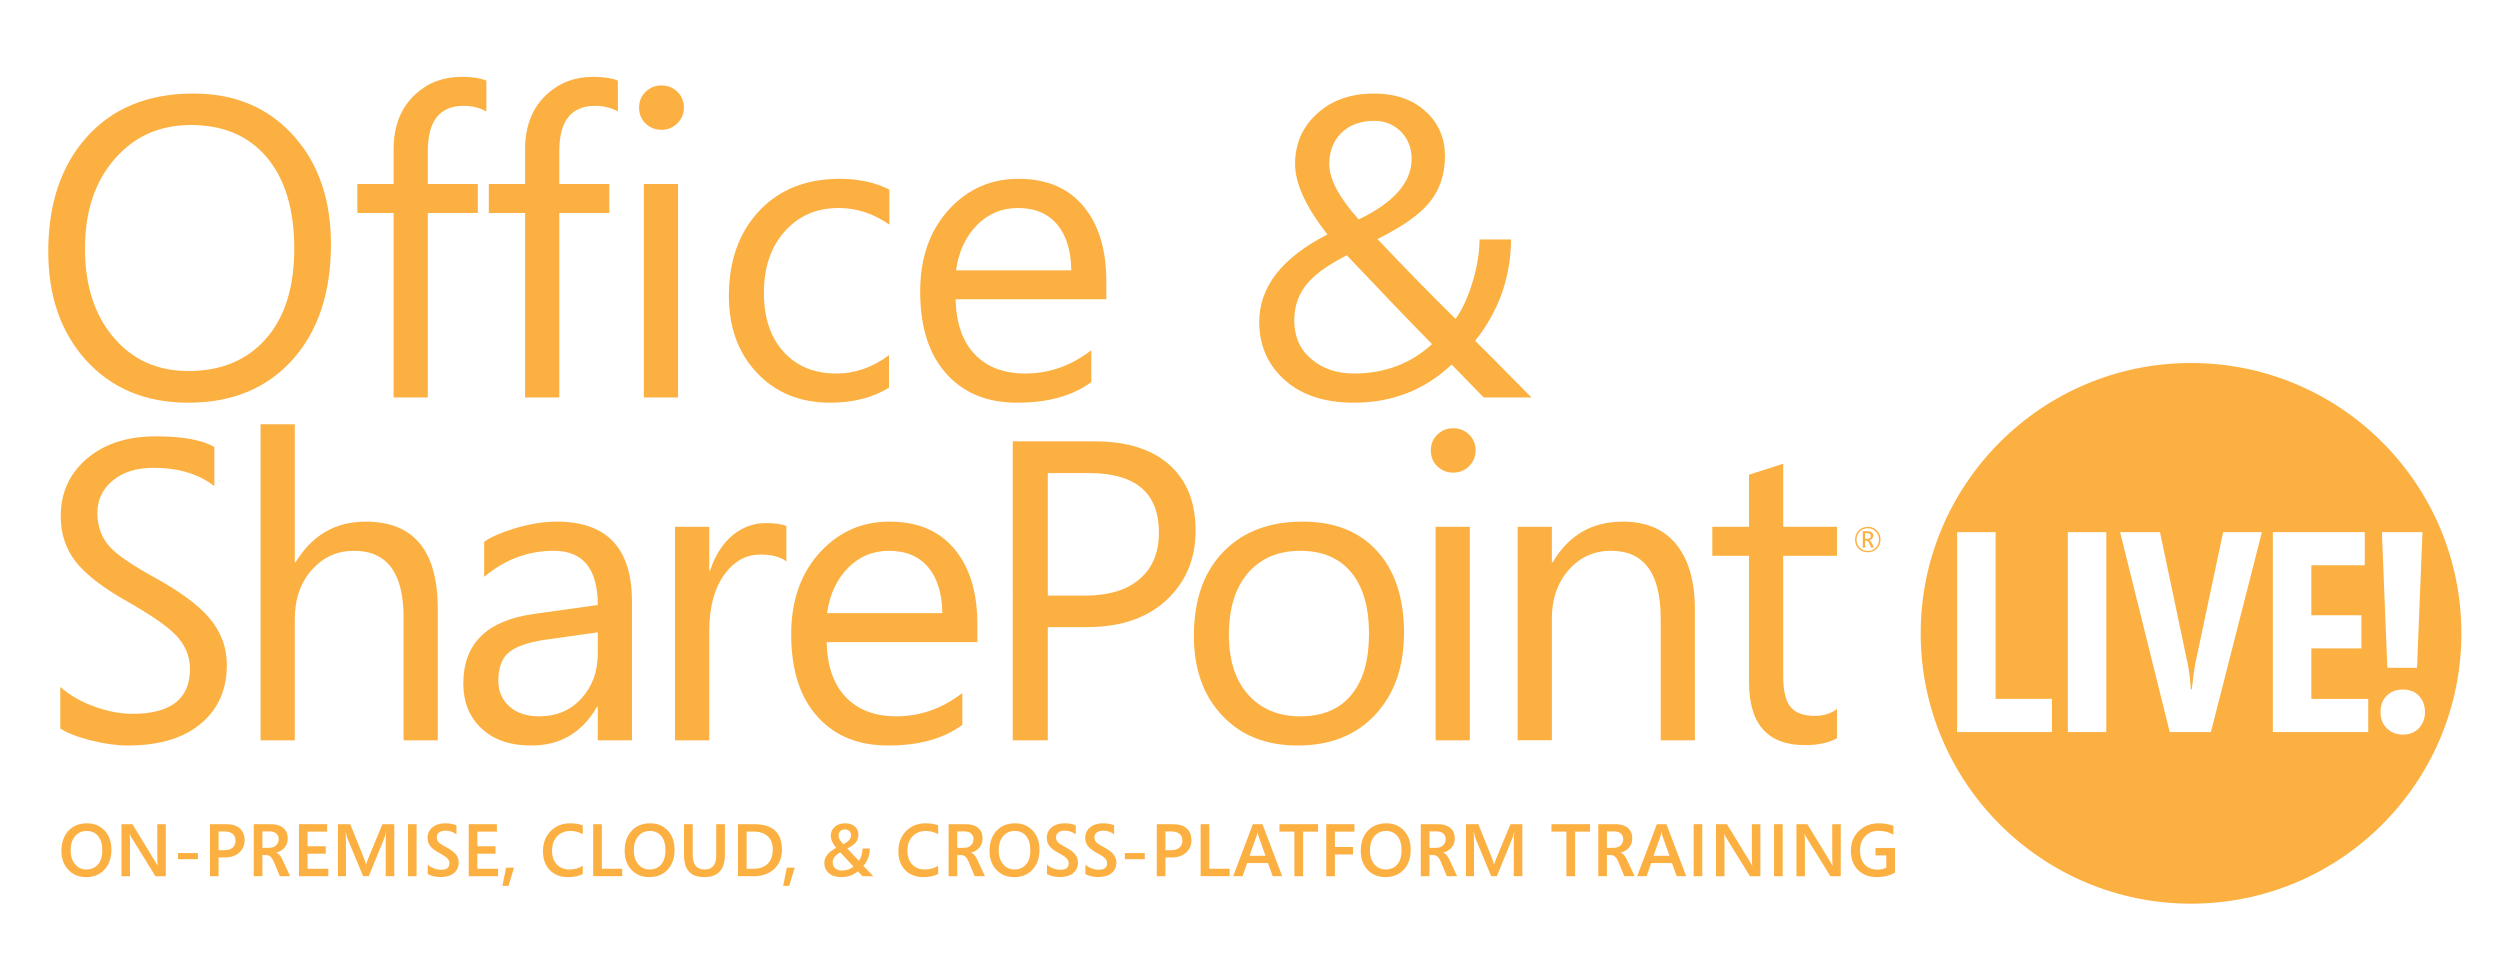 <?xml version="1.0" encoding="UTF-8"?> <!-- Generator: Adobe Illustrator 16.0.4, SVG Export Plug-In . SVG Version: 6.00 Build 0) --> <svg xmlns="http://www.w3.org/2000/svg" xmlns:xlink="http://www.w3.org/1999/xlink" id="Layer_1" x="0px" y="0px" width="259px" height="100px" viewBox="0 0 259 100" xml:space="preserve"> <g> <path fill="#FBB041" d="M226.991,37.607c-15.466,0-28.007,12.54-28.007,28.007s12.541,28.007,28.007,28.007 c15.47,0,28.009-12.539,28.009-28.007S242.461,37.607,226.991,37.607z M250.968,55.126l-0.564,14.057h-3.076l-0.564-14.057H250.968 z M212.583,75.844h-9.825V55.126h3.987v17.279h5.838V75.844z M218.212,75.844h-3.987V55.126h3.987V75.844z M229.047,75.844h-4.262 l-5.144-20.718h4.132l2.874,13.652c0.145,0.693,0.251,1.57,0.318,2.63h0.102l0.072-0.549c0.066-0.684,0.168-1.401,0.303-2.152 l2.875-13.581h4.018L229.047,75.844z M245.35,75.844h-9.882V55.126h9.521v3.437h-5.534v5.175h5.187v3.437h-5.187v5.231h5.895 V75.844z M248.931,76.103c-0.665,0-1.217-0.216-1.655-0.649c-0.438-0.433-0.656-0.993-0.656-1.675c0-0.714,0.213-1.282,0.643-1.707 c0.428-0.423,0.985-0.635,1.669-0.635c0.713,0,1.273,0.22,1.683,0.658c0.41,0.438,0.613,0.998,0.613,1.684 c0,0.653-0.206,1.205-0.62,1.653C250.193,75.88,249.635,76.103,248.931,76.103z"></path> <g> <path fill="#FBB041" d="M34.287,25.307c0,5.067-1.354,9.084-4.06,12.05c-2.665,2.909-6.235,4.363-10.713,4.363 c-4.436,0-7.983-1.482-10.647-4.449C6.289,34.391,5,30.655,5,26.062c0-4.867,1.289-8.776,3.866-11.727 c2.692-3.096,6.421-4.644,11.188-4.644c4.262,0,7.699,1.439,10.312,4.319C32.98,16.889,34.287,20.655,34.287,25.307z M30.485,25.781c0-4.132-0.979-7.329-2.937-9.589c-1.886-2.161-4.478-3.24-7.774-3.24c-3.24,0-5.878,1.181-7.917,3.542 c-2.037,2.361-3.055,5.442-3.055,9.244c0,3.858,1.007,6.954,3.023,9.287c1.958,2.275,4.521,3.412,7.688,3.412 c3.34,0,5.982-1.073,7.926-3.218C29.47,32.987,30.485,29.841,30.485,25.781z"></path> <path fill="#FBB041" d="M50.389,11.548c-0.692-0.389-1.477-0.583-2.355-0.583c-2.477,0-3.714,1.562-3.714,4.686v3.413h5.183v3.002 h-5.183V41.18h-3.542V22.066h-3.758v-3.002h3.758v-3.585c0-2.433,0.755-4.34,2.267-5.723c1.296-1.195,2.886-1.793,4.773-1.793 c1.095,0,1.951,0.13,2.571,0.389V11.548z"></path> <path fill="#FBB041" d="M64.011,11.548c-0.691-0.389-1.476-0.583-2.354-0.583c-2.477,0-3.715,1.562-3.715,4.686v3.413h5.184v3.002 h-5.184V41.18h-3.542V22.066h-3.757v-3.002h3.757v-3.585c0-2.433,0.757-4.34,2.269-5.723c1.295-1.195,2.887-1.793,4.773-1.793 c1.094,0,1.951,0.13,2.57,0.389V11.548z"></path> <path fill="#FBB041" d="M70.852,11.138c0,0.647-0.227,1.194-0.68,1.641c-0.454,0.447-1.004,0.67-1.652,0.67 c-0.634,0-1.178-0.216-1.631-0.648c-0.454-0.431-0.68-0.986-0.68-1.662c0-0.648,0.226-1.191,0.68-1.632 c0.453-0.438,0.997-0.658,1.631-0.658c0.647,0,1.198,0.22,1.652,0.658C70.625,9.947,70.852,10.49,70.852,11.138z M70.247,41.18 h-3.542V19.064h3.542V41.18z"></path> <path fill="#FBB041" d="M92.099,40.165c-1.699,1.036-3.722,1.555-6.069,1.555c-3.168,0-5.724-1.051-7.667-3.154 c-1.9-2.044-2.851-4.679-2.851-7.904c0-3.628,1.04-6.559,3.121-8.791c2.081-2.231,4.877-3.347,8.39-3.347 c1.93,0,3.637,0.375,5.119,1.123v3.629c-1.641-1.152-3.398-1.727-5.27-1.727c-2.246,0-4.082,0.784-5.507,2.353 c-1.483,1.613-2.225,3.758-2.225,6.437c0,2.577,0.68,4.614,2.041,6.112c1.361,1.498,3.186,2.246,5.475,2.246 c1.93,0,3.744-0.633,5.443-1.901V40.165z"></path> <path fill="#FBB041" d="M114.614,31.007H99c0.058,2.477,0.72,4.377,1.987,5.701c1.267,1.325,3.009,1.988,5.227,1.988 c2.491,0,4.773-0.806,6.847-2.419v3.305c-1.929,1.425-4.493,2.138-7.688,2.138c-3.024,0-5.421-0.95-7.192-2.851 c-1.901-2.016-2.851-4.903-2.851-8.661c0-3.556,1.029-6.428,3.087-8.617c1.93-2.044,4.292-3.067,7.085-3.067 c2.995,0,5.284,1.001,6.868,3.002c1.498,1.872,2.246,4.414,2.246,7.624V31.007z M110.986,28.006 c-0.029-2.017-0.504-3.586-1.425-4.709c-0.965-1.166-2.333-1.748-4.104-1.748c-1.67,0-3.088,0.593-4.255,1.781 c-1.166,1.188-1.887,2.747-2.16,4.676H110.986z"></path> <path fill="#FBB041" d="M158.663,41.18h-4.946l-3.325-3.413c-2.795,2.635-6.169,3.953-10.13,3.953 c-3.196,0-5.687-0.878-7.473-2.635c-1.555-1.54-2.332-3.449-2.332-5.723c0-3.643,2.354-6.667,7.062-9.072 c-2.232-2.851-3.349-5.284-3.349-7.299c0-2.102,0.764-3.844,2.289-5.227c1.526-1.382,3.478-2.073,5.854-2.073 c2.303,0,4.131,0.647,5.484,1.944c1.268,1.209,1.902,2.714,1.902,4.513c0,1.973-0.577,3.628-1.729,4.967 c-1.036,1.209-2.794,2.427-5.271,3.651c2.966,3.124,5.667,5.881,8.1,8.271c0.634-0.878,1.181-2.03,1.642-3.456 c0.547-1.656,0.827-3.246,0.842-4.773h3.263c-0.03,3.917-1.269,7.416-3.717,10.497C153.423,35.881,155.366,37.839,158.663,41.18z M148.362,35.65c-2.017-2.044-4.962-5.11-8.834-9.2c-1.844,0.936-3.175,1.872-3.996,2.807c-0.966,1.095-1.447,2.412-1.447,3.953 c0,1.656,0.586,2.985,1.761,3.985c1.174,1,2.645,1.501,4.416,1.501C143.444,38.696,146.144,37.681,148.362,35.65z M146.245,16.45 c0-1.137-0.382-2.087-1.146-2.851c-0.748-0.719-1.648-1.08-2.7-1.08c-1.482,0-2.648,0.439-3.498,1.317 c-0.792,0.821-1.188,1.872-1.188,3.154c0,1.569,1.016,3.484,3.046,5.744C144.416,20.979,146.245,18.884,146.245,16.45z"></path> <path fill="#FBB041" d="M23.503,68.878c0,2.404-0.799,4.348-2.396,5.83c-1.815,1.685-4.442,2.527-7.883,2.527 c-1.153,0-2.434-0.181-3.845-0.539c-1.412-0.36-2.456-0.77-3.132-1.231v-4.298c0.966,0.864,2.174,1.555,3.629,2.072 c1.353,0.477,2.635,0.714,3.844,0.714c3.974,0,5.961-1.548,5.961-4.645c0-1.337-0.505-2.526-1.513-3.562 c-0.893-0.906-2.556-2.053-4.988-3.435c-2.549-1.439-4.334-2.821-5.357-4.146c-1.022-1.323-1.533-2.886-1.533-4.687 c0-2.376,0.87-4.333,2.613-5.875c1.829-1.599,4.233-2.397,7.214-2.397c2.778,0,4.808,0.366,6.09,1.102v4.06 c-1.627-1.267-3.722-1.9-6.285-1.9c-1.813,0-3.253,0.461-4.319,1.382c-1.008,0.864-1.512,1.966-1.512,3.305 c0,1.44,0.46,2.642,1.382,3.606c0.778,0.807,2.324,1.85,4.644,3.132c2.534,1.396,4.362,2.742,5.486,4.039 C22.87,65.387,23.503,67.034,23.503,68.878z"></path> <path fill="#FBB041" d="M45.352,76.696h-3.542V63.952c0-4.592-1.713-6.889-5.139-6.889c-1.714,0-3.154,0.641-4.32,1.922 c-1.209,1.339-1.813,3.067-1.813,5.185v12.526h-3.543V43.954h3.543v14.298h0.085c1.713-2.808,4.132-4.212,7.257-4.212 c4.981,0,7.473,3.01,7.473,9.027V76.696z"></path> <path fill="#FBB041" d="M65.472,76.696H61.93v-3.457h-0.086c-1.541,2.665-3.809,3.996-6.803,3.996 c-2.246,0-3.995-0.618-5.249-1.857c-1.194-1.166-1.792-2.686-1.792-4.557c0-4.133,2.434-6.536,7.3-7.215l6.631-0.928 c0-3.743-1.519-5.615-4.557-5.615c-2.665,0-5.069,0.899-7.214,2.699v-3.628c0.676-0.489,1.721-0.949,3.131-1.382 c1.57-0.475,3.031-0.713,4.384-0.713c5.198,0,7.797,2.758,7.797,8.271V76.696z M61.93,65.509l-5.356,0.755 c-1.943,0.274-3.275,0.757-3.995,1.447c-0.634,0.605-0.95,1.549-0.95,2.829c0,1.066,0.378,1.944,1.133,2.636 c0.756,0.69,1.789,1.036,3.099,1.036c1.785,0,3.243-0.618,4.374-1.856c1.131-1.238,1.696-2.786,1.696-4.645V65.509z"></path> <path fill="#FBB041" d="M81.468,58.165c-0.62-0.475-1.52-0.712-2.701-0.712c-1.439,0-2.649,0.646-3.629,1.943 c-1.108,1.454-1.662,3.463-1.662,6.026v11.273h-3.542V54.58h3.542v4.558h0.086c0.518-1.612,1.318-2.857,2.397-3.736 c1.008-0.806,2.139-1.21,3.391-1.21c0.936,0,1.642,0.1,2.118,0.302V58.165z"></path> <path fill="#FBB041" d="M101.254,66.524H85.639c0.058,2.476,0.72,4.375,1.987,5.7c1.268,1.325,3.009,1.987,5.227,1.987 c2.49,0,4.773-0.806,6.846-2.418v3.304c-1.929,1.426-4.492,2.138-7.688,2.138c-3.024,0-5.42-0.949-7.192-2.85 c-1.9-2.017-2.852-4.903-2.852-8.662c0-3.556,1.03-6.429,3.089-8.616c1.93-2.046,4.291-3.067,7.084-3.067 c2.995,0,5.285,1.001,6.869,3.002c1.497,1.872,2.246,4.414,2.246,7.624V66.524z M97.625,63.521 c-0.029-2.016-0.504-3.585-1.425-4.708c-0.964-1.166-2.333-1.75-4.104-1.75c-1.67,0-3.088,0.595-4.254,1.782 c-1.167,1.188-1.887,2.747-2.16,4.676H97.625z"></path> <path fill="#FBB041" d="M123.863,54.97c0,2.806-0.928,5.132-2.786,6.975c-2.044,2.017-4.859,3.024-8.445,3.024h-4.082v11.728 h-3.629V45.725h8.51c3.341,0,5.924,0.821,7.753,2.462C122.97,49.8,123.863,52.061,123.863,54.97z M120.063,55.163 c0-4.104-2.42-6.155-7.257-6.155h-4.255v12.698h3.801c2.505,0,4.42-0.581,5.745-1.748 C119.406,58.834,120.063,57.237,120.063,55.163z"></path> <path fill="#FBB041" d="M145.457,65.552c0,3.527-0.993,6.357-2.98,8.488c-1.986,2.131-4.665,3.195-8.034,3.195 c-3.326,0-5.961-1.064-7.904-3.195c-1.902-2.06-2.852-4.773-2.852-8.143c0-3.845,1.081-6.816,3.241-8.919 c2-1.959,4.679-2.938,8.033-2.938c3.298,0,5.872,1.021,7.722,3.067C144.532,59.151,145.457,61.967,145.457,65.552z M141.828,65.681c0-2.836-0.641-4.995-1.922-6.479c-1.238-1.426-2.973-2.138-5.205-2.138c-2.203,0-3.966,0.721-5.291,2.159 c-1.396,1.541-2.096,3.724-2.096,6.545c0,2.648,0.67,4.72,2.009,6.209c1.338,1.491,3.131,2.235,5.377,2.235 c2.333,0,4.111-0.756,5.336-2.268C141.231,70.476,141.828,68.388,141.828,65.681z"></path> <path fill="#FBB041" d="M152.877,46.654c0,0.648-0.227,1.195-0.679,1.641c-0.455,0.447-1.006,0.669-1.652,0.669 c-0.635,0-1.178-0.216-1.632-0.647c-0.453-0.432-0.68-0.986-0.68-1.663c0-0.648,0.227-1.191,0.68-1.631 c0.454-0.439,0.997-0.659,1.632-0.659c0.646,0,1.197,0.22,1.652,0.659C152.65,45.462,152.877,46.005,152.877,46.654z M152.272,76.696h-3.541V54.58h3.541V76.696z"></path> <path fill="#FBB041" d="M175.591,76.696h-3.543V64.083c0-4.68-1.713-7.02-5.141-7.02c-1.77,0-3.236,0.662-4.395,1.987 c-1.159,1.325-1.739,3.002-1.739,5.032v12.613h-3.542V54.58h3.542v3.672h0.087c1.655-2.808,4.075-4.212,7.257-4.212 c2.434,0,4.287,0.791,5.561,2.375c1.275,1.585,1.913,3.831,1.913,6.74V76.696z"></path> <path fill="#FBB041" d="M190.311,76.481c-0.835,0.473-1.943,0.712-3.325,0.712c-3.859,0-5.788-2.175-5.788-6.522V57.582h-3.802 V54.58h3.802v-5.398c1.123-0.361,2.304-0.743,3.542-1.146v6.544h5.571v3.002h-5.571v12.483c0,1.484,0.251,2.538,0.755,3.164 c0.505,0.627,1.348,0.939,2.527,0.939c0.879,0,1.641-0.237,2.289-0.713V76.481z"></path> </g> <path fill="#FBB041" d="M194.822,55.892c0,0.372-0.128,0.69-0.383,0.944c-0.255,0.255-0.569,0.38-0.944,0.38 s-0.688-0.121-0.937-0.372c-0.251-0.246-0.373-0.56-0.373-0.941c0-0.368,0.127-0.685,0.377-0.938 c0.254-0.256,0.568-0.384,0.948-0.384c0.366,0,0.677,0.119,0.924,0.363C194.694,55.193,194.822,55.514,194.822,55.892z M194.662,55.901c0-0.335-0.112-0.614-0.337-0.841c-0.224-0.223-0.497-0.335-0.821-0.335c-0.334,0-0.614,0.112-0.836,0.339 c-0.221,0.224-0.328,0.503-0.328,0.837c0,0.338,0.115,0.617,0.345,0.845c0.224,0.224,0.492,0.335,0.819,0.335 c0.318,0,0.593-0.112,0.821-0.337C194.55,56.518,194.662,56.239,194.662,55.901z M194.142,56.73h-0.288l-0.181-0.406 c-0.092-0.204-0.188-0.307-0.294-0.307h-0.157v0.713h-0.236v-1.697h0.471c0.209,0,0.366,0.045,0.478,0.144 c0.09,0.082,0.137,0.188,0.137,0.32c0,0.114-0.038,0.212-0.115,0.295c-0.073,0.084-0.178,0.138-0.312,0.165v0.01 c0.094,0.021,0.185,0.124,0.276,0.314L194.142,56.73z M193.818,55.525c0-0.098-0.025-0.168-0.083-0.213 c-0.061-0.047-0.161-0.074-0.307-0.074h-0.207v0.579h0.252C193.702,55.817,193.818,55.72,193.818,55.525z"></path> <g> <path fill="#FBB041" d="M8.922,90.87c-0.758,0-1.375-0.251-1.847-0.754c-0.472-0.503-0.709-1.157-0.709-1.964 c0-0.862,0.239-1.555,0.717-2.075c0.478-0.522,1.121-0.782,1.931-0.782c0.749,0,1.357,0.252,1.825,0.754 c0.468,0.502,0.702,1.162,0.702,1.98c0,0.863-0.24,1.554-0.72,2.068S9.707,90.87,8.922,90.87z M8.975,86.088 c-0.503,0-0.907,0.186-1.208,0.555s-0.452,0.85-0.452,1.438c0,0.603,0.15,1.086,0.452,1.45c0.302,0.363,0.693,0.547,1.172,0.547 c0.506,0,0.908-0.171,1.207-0.515s0.448-0.828,0.448-1.452c0-0.647-0.145-1.145-0.433-1.496 C9.871,86.265,9.477,86.088,8.975,86.088z"></path> <path fill="#FBB041" d="M16.105,90.777l-2.47-3.989c-0.103-0.167-0.167-0.289-0.193-0.369h-0.025 c0.032,0.154,0.049,0.439,0.049,0.854v3.505h-0.88v-5.392h1.131l2.38,3.897c0.108,0.178,0.182,0.307,0.226,0.384h0.014 c-0.027-0.186-0.041-0.475-0.041-0.867v-3.414h0.879v5.392H16.105z"></path> <path fill="#FBB041" d="M18.445,89.014v-0.639h2.057v0.639H18.445z"></path> <path fill="#FBB041" d="M22.643,88.836v1.941h-0.895v-5.392h1.666c0.621,0,1.098,0.145,1.429,0.436s0.496,0.702,0.496,1.236 c0,0.522-0.188,0.948-0.562,1.28c-0.376,0.333-0.874,0.498-1.494,0.498H22.643z M22.643,86.141v1.939h0.575 c0.37,0,0.66-0.084,0.868-0.251c0.208-0.169,0.312-0.415,0.312-0.741c0-0.303-0.099-0.537-0.294-0.701s-0.477-0.246-0.846-0.246 H22.643z"></path> <path fill="#FBB041" d="M28.994,90.777L28.34,89.22c-0.178-0.42-0.424-0.632-0.741-0.632h-0.414v2.189H26.29v-5.392h1.742 c0.567,0,1.004,0.129,1.314,0.387c0.309,0.259,0.464,0.614,0.464,1.067c0,0.366-0.101,0.681-0.305,0.943 c-0.203,0.264-0.497,0.445-0.879,0.546v0.015c0.23,0.081,0.434,0.304,0.609,0.67l0.823,1.764H28.994z M27.186,86.133v1.703h0.699 c0.291,0,0.528-0.085,0.711-0.256c0.183-0.17,0.274-0.388,0.274-0.654c0-0.248-0.085-0.441-0.252-0.581 c-0.168-0.142-0.407-0.212-0.718-0.212H27.186z"></path> <path fill="#FBB041" d="M30.973,90.777v-5.392h2.917v0.771h-2.023v1.519h1.881v0.767h-1.881v1.563h2.147v0.772H30.973z"></path> <path fill="#FBB041" d="M39.96,90.777v-3.432c0-0.383,0.011-0.708,0.034-0.979l0.011-0.181H39.99 c-0.052,0.276-0.104,0.477-0.155,0.603l-1.631,3.989h-0.583l-1.644-3.951c-0.024-0.062-0.077-0.274-0.154-0.641h-0.022 c0.025,0.307,0.037,0.729,0.037,1.271v3.32h-0.831v-5.392h1.279l1.372,3.405c0.129,0.324,0.211,0.572,0.244,0.745h0.023 c0.11-0.302,0.205-0.551,0.286-0.753l1.41-3.397h1.225v5.392H39.96z"></path> <path fill="#FBB041" d="M42.263,90.777v-5.392h0.895v5.392H42.263z"></path> <path fill="#FBB041" d="M44.312,90.555v-0.979c0.161,0.153,0.37,0.281,0.632,0.382c0.26,0.099,0.511,0.15,0.752,0.15 c0.576,0,0.865-0.224,0.865-0.67c0-0.188-0.072-0.358-0.215-0.512s-0.425-0.343-0.85-0.568c-0.404-0.213-0.705-0.439-0.904-0.68 s-0.299-0.533-0.299-0.876c0-0.446,0.17-0.81,0.51-1.089c0.338-0.279,0.778-0.419,1.318-0.419c0.458,0,0.848,0.068,1.169,0.207 v0.94c-0.321-0.257-0.708-0.384-1.162-0.384c-0.268,0-0.482,0.062-0.641,0.188c-0.159,0.123-0.239,0.287-0.239,0.488 c0,0.192,0.054,0.355,0.158,0.486c0.105,0.132,0.366,0.309,0.783,0.528c0.473,0.248,0.814,0.496,1.022,0.744 c0.208,0.248,0.312,0.533,0.312,0.857c0,0.464-0.167,0.833-0.5,1.108c-0.333,0.273-0.808,0.41-1.425,0.41 c-0.221,0-0.459-0.032-0.715-0.095C44.629,90.71,44.438,90.637,44.312,90.555z"></path> <path fill="#FBB041" d="M48.559,90.777v-5.392h2.918v0.771h-2.024v1.519h1.881v0.767h-1.881v1.563h2.148v0.772H48.559z"></path> <path fill="#FBB041" d="M52.681,91.776h-0.632l0.384-1.888h0.816L52.681,91.776z"></path> <path fill="#FBB041" d="M60.373,90.548c-0.414,0.216-0.925,0.322-1.535,0.322c-0.792,0-1.421-0.244-1.888-0.734 c-0.466-0.49-0.698-1.139-0.698-1.946c0-0.854,0.265-1.551,0.794-2.088c0.531-0.538,1.202-0.807,2.014-0.807 c0.537,0,0.974,0.073,1.312,0.221v0.911c-0.389-0.225-0.818-0.339-1.286-0.339c-0.556,0-1.012,0.185-1.365,0.554 c-0.353,0.367-0.53,0.866-0.53,1.496c0,0.597,0.164,1.068,0.49,1.417c0.328,0.349,0.762,0.522,1.303,0.522 c0.524,0,0.986-0.126,1.388-0.38V90.548z"></path> <path fill="#FBB041" d="M61.456,90.777v-5.392h0.896v4.619h2.109v0.772H61.456z"></path> <path fill="#FBB041" d="M67.271,90.87c-0.76,0-1.376-0.251-1.848-0.754c-0.473-0.503-0.709-1.157-0.709-1.964 c0-0.862,0.238-1.555,0.716-2.075c0.478-0.522,1.122-0.782,1.931-0.782c0.749,0,1.358,0.252,1.825,0.754s0.701,1.162,0.701,1.98 c0,0.863-0.24,1.554-0.72,2.068C68.688,90.612,68.056,90.87,67.271,90.87z M67.324,86.088c-0.504,0-0.907,0.186-1.21,0.555 c-0.301,0.369-0.452,0.85-0.452,1.438c0,0.603,0.151,1.086,0.452,1.45c0.303,0.363,0.693,0.547,1.172,0.547 c0.506,0,0.909-0.171,1.207-0.515c0.298-0.344,0.448-0.828,0.448-1.452c0-0.647-0.144-1.145-0.432-1.496 C68.219,86.265,67.825,86.088,67.324,86.088z"></path> <path fill="#FBB041" d="M75.1,88.543c0,1.553-0.718,2.327-2.155,2.327c-1.385,0-2.079-0.751-2.079-2.255v-3.229h0.899v3.21 c0,0.987,0.413,1.481,1.24,1.481c0.796,0,1.196-0.474,1.196-1.426v-3.266H75.1V88.543z"></path> <path fill="#FBB041" d="M76.455,90.777v-5.392h1.666c1.925,0,2.888,0.875,2.888,2.628c0,0.837-0.268,1.506-0.803,2.009 c-0.535,0.504-1.244,0.755-2.126,0.755H76.455z M77.35,86.156v3.849h0.722c0.626,0,1.115-0.175,1.465-0.526 c0.349-0.35,0.524-0.834,0.524-1.449c0-0.605-0.172-1.067-0.516-1.391c-0.343-0.321-0.83-0.482-1.458-0.482H77.35z"></path> <path fill="#FBB041" d="M81.765,91.776h-0.631l0.383-1.888h0.815L81.765,91.776z"></path> <path fill="#FBB041" d="M89.362,90.777l-0.485-0.509c-0.487,0.401-1.059,0.602-1.719,0.602c-0.549,0-0.979-0.138-1.29-0.413 c-0.311-0.275-0.466-0.627-0.466-1.053c0-0.617,0.409-1.138,1.227-1.562c-0.374-0.459-0.561-0.879-0.561-1.254 c0-0.379,0.14-0.689,0.419-0.933c0.28-0.241,0.638-0.361,1.074-0.361c0.423,0,0.757,0.111,1.002,0.335 c0.245,0.222,0.367,0.496,0.367,0.819c0,0.322-0.085,0.593-0.252,0.807c-0.168,0.213-0.469,0.43-0.902,0.648l1.211,1.277 c0.245-0.363,0.369-0.786,0.369-1.27h0.755c0,0.689-0.222,1.286-0.662,1.793l1.022,1.072H89.362z M88.423,89.776l-1.369-1.463 c-0.524,0.271-0.786,0.617-0.786,1.038c0,0.258,0.091,0.462,0.271,0.613c0.18,0.15,0.395,0.225,0.643,0.225 C87.685,90.189,88.099,90.053,88.423,89.776z M87.362,87.463c0.539-0.262,0.808-0.577,0.808-0.946c0-0.163-0.06-0.303-0.18-0.418 c-0.121-0.115-0.258-0.172-0.414-0.172c-0.219,0-0.391,0.059-0.518,0.175s-0.19,0.275-0.19,0.479 C86.869,86.817,87.034,87.113,87.362,87.463z"></path> <path fill="#FBB041" d="M97.193,90.548c-0.415,0.216-0.926,0.322-1.535,0.322c-0.792,0-1.421-0.244-1.887-0.734 c-0.466-0.49-0.699-1.139-0.699-1.946c0-0.854,0.265-1.551,0.795-2.088c0.53-0.538,1.202-0.807,2.014-0.807 c0.536,0,0.974,0.073,1.312,0.221v0.911c-0.389-0.225-0.818-0.339-1.287-0.339c-0.556,0-1.01,0.185-1.365,0.554 c-0.353,0.367-0.529,0.866-0.529,1.496c0,0.597,0.163,1.068,0.49,1.417c0.328,0.349,0.762,0.522,1.302,0.522 c0.524,0,0.987-0.126,1.388-0.38V90.548z"></path> <path fill="#FBB041" d="M100.98,90.777l-0.655-1.558c-0.178-0.42-0.424-0.632-0.74-0.632h-0.413v2.189h-0.895v-5.392h1.741 c0.566,0,1.004,0.129,1.314,0.387c0.31,0.259,0.464,0.614,0.464,1.067c0,0.366-0.103,0.681-0.305,0.943 c-0.204,0.264-0.497,0.445-0.88,0.546v0.015c0.23,0.081,0.435,0.304,0.61,0.67l0.823,1.764H100.98z M99.172,86.133v1.703h0.698 c0.292,0,0.528-0.085,0.711-0.256c0.183-0.17,0.274-0.388,0.274-0.654c0-0.248-0.084-0.441-0.251-0.581 c-0.168-0.142-0.408-0.212-0.718-0.212H99.172z"></path> <path fill="#FBB041" d="M105.073,90.87c-0.76,0-1.376-0.251-1.848-0.754c-0.473-0.503-0.709-1.157-0.709-1.964 c0-0.862,0.238-1.555,0.716-2.075c0.478-0.522,1.121-0.782,1.931-0.782c0.75,0,1.358,0.252,1.825,0.754 c0.467,0.502,0.702,1.162,0.702,1.98c0,0.863-0.24,1.554-0.72,2.068S105.857,90.87,105.073,90.87z M105.125,86.088 c-0.504,0-0.907,0.186-1.209,0.555c-0.302,0.369-0.453,0.85-0.453,1.438c0,0.603,0.151,1.086,0.453,1.45 c0.303,0.363,0.692,0.547,1.172,0.547c0.506,0,0.909-0.171,1.207-0.515c0.298-0.344,0.447-0.828,0.447-1.452 c0-0.647-0.143-1.145-0.432-1.496C106.021,86.265,105.626,86.088,105.125,86.088z"></path> <path fill="#FBB041" d="M108.468,90.555v-0.979c0.161,0.153,0.37,0.281,0.632,0.382c0.261,0.099,0.511,0.15,0.752,0.15 c0.576,0,0.864-0.224,0.864-0.67c0-0.188-0.072-0.358-0.215-0.512c-0.143-0.153-0.425-0.343-0.85-0.568 c-0.403-0.213-0.705-0.439-0.903-0.68c-0.2-0.24-0.299-0.533-0.299-0.876c0-0.446,0.169-0.81,0.509-1.089 c0.339-0.279,0.779-0.419,1.318-0.419c0.458,0,0.848,0.068,1.169,0.207v0.94c-0.321-0.257-0.708-0.384-1.162-0.384 c-0.269,0-0.482,0.062-0.641,0.188c-0.159,0.123-0.24,0.287-0.24,0.488c0,0.192,0.054,0.355,0.158,0.486 c0.106,0.132,0.367,0.309,0.783,0.528c0.473,0.248,0.814,0.496,1.022,0.744c0.208,0.248,0.312,0.533,0.312,0.857 c0,0.464-0.166,0.833-0.5,1.108c-0.333,0.273-0.809,0.41-1.426,0.41c-0.22,0-0.458-0.032-0.714-0.095 C108.784,90.71,108.594,90.637,108.468,90.555z"></path> <path fill="#FBB041" d="M112.448,90.555v-0.979c0.16,0.153,0.37,0.281,0.631,0.382c0.261,0.099,0.511,0.15,0.752,0.15 c0.577,0,0.865-0.224,0.865-0.67c0-0.188-0.072-0.358-0.214-0.512c-0.144-0.153-0.426-0.343-0.85-0.568 c-0.404-0.213-0.705-0.439-0.904-0.68c-0.199-0.24-0.299-0.533-0.299-0.876c0-0.446,0.169-0.81,0.51-1.089 c0.339-0.279,0.778-0.419,1.317-0.419c0.458,0,0.849,0.068,1.169,0.207v0.94c-0.321-0.257-0.708-0.384-1.162-0.384 c-0.269,0-0.482,0.062-0.641,0.188c-0.16,0.123-0.24,0.287-0.24,0.488c0,0.192,0.053,0.355,0.158,0.486 c0.105,0.132,0.366,0.309,0.782,0.528c0.474,0.248,0.814,0.496,1.023,0.744c0.208,0.248,0.312,0.533,0.312,0.857 c0,0.464-0.167,0.833-0.499,1.108c-0.334,0.273-0.809,0.41-1.426,0.41c-0.221,0-0.458-0.032-0.714-0.095 C112.763,90.71,112.573,90.637,112.448,90.555z"></path> <path fill="#FBB041" d="M116.54,89.014v-0.639h2.057v0.639H116.54z"></path> <path fill="#FBB041" d="M120.737,88.836v1.941h-0.895v-5.392h1.666c0.622,0,1.098,0.145,1.43,0.436 c0.33,0.291,0.495,0.702,0.495,1.236c0,0.522-0.188,0.948-0.563,1.28c-0.376,0.333-0.874,0.498-1.493,0.498H120.737z M120.737,86.141v1.939h0.575c0.371,0,0.661-0.084,0.869-0.251c0.208-0.169,0.312-0.415,0.312-0.741 c0-0.303-0.098-0.537-0.293-0.701s-0.477-0.246-0.846-0.246H120.737z"></path> <path fill="#FBB041" d="M124.385,90.777v-5.392h0.896v4.619h2.109v0.772H124.385z"></path> <path fill="#FBB041" d="M131.854,90.777l-0.493-1.361h-2.158l-0.471,1.361h-0.978l2.042-5.392h0.992l2.051,5.392H131.854z M130.365,86.58c-0.03-0.088-0.056-0.216-0.076-0.387h-0.021c-0.016,0.143-0.042,0.273-0.08,0.387l-0.737,2.079h1.655 L130.365,86.58z"></path> <path fill="#FBB041" d="M135.002,86.156v4.621h-0.903v-4.621h-1.545v-0.771h3.997v0.771H135.002z"></path> <path fill="#FBB041" d="M138.297,86.156v1.594h1.873v0.771h-1.873v2.256h-0.896v-5.392h2.919v0.771H138.297z"></path> <path fill="#FBB041" d="M143.532,90.87c-0.761,0-1.377-0.251-1.849-0.754s-0.708-1.157-0.708-1.964 c0-0.862,0.237-1.555,0.716-2.075c0.477-0.522,1.12-0.782,1.931-0.782c0.75,0,1.357,0.252,1.825,0.754s0.701,1.162,0.701,1.98 c0,0.863-0.24,1.554-0.72,2.068C144.948,90.612,144.316,90.87,143.532,90.87z M143.584,86.088c-0.504,0-0.906,0.186-1.209,0.555 c-0.301,0.369-0.453,0.85-0.453,1.438c0,0.603,0.152,1.086,0.453,1.45c0.303,0.363,0.693,0.547,1.172,0.547 c0.506,0,0.909-0.171,1.206-0.515c0.298-0.344,0.447-0.828,0.447-1.452c0-0.647-0.144-1.145-0.433-1.496 C144.48,86.265,144.086,86.088,143.584,86.088z"></path> <path fill="#FBB041" d="M149.898,90.777l-0.654-1.558c-0.178-0.42-0.425-0.632-0.741-0.632h-0.413v2.189h-0.896v-5.392h1.741 c0.567,0,1.005,0.129,1.314,0.387c0.31,0.259,0.464,0.614,0.464,1.067c0,0.366-0.102,0.681-0.305,0.943 c-0.202,0.264-0.497,0.445-0.879,0.546v0.015c0.23,0.081,0.434,0.304,0.608,0.67l0.823,1.764H149.898z M148.09,86.133v1.703h0.699 c0.291,0,0.528-0.085,0.711-0.256c0.184-0.17,0.274-0.388,0.274-0.654c0-0.248-0.085-0.441-0.253-0.581 c-0.167-0.142-0.406-0.212-0.717-0.212H148.09z"></path> <path fill="#FBB041" d="M156.828,90.777v-3.432c0-0.383,0.013-0.708,0.034-0.979l0.012-0.181h-0.016 c-0.053,0.276-0.104,0.477-0.153,0.603l-1.632,3.989h-0.583l-1.643-3.951c-0.026-0.062-0.077-0.274-0.154-0.641h-0.022 c0.023,0.307,0.037,0.729,0.037,1.271v3.32h-0.832v-5.392h1.279l1.373,3.405c0.13,0.324,0.21,0.572,0.244,0.745h0.022 c0.11-0.302,0.205-0.551,0.285-0.753l1.41-3.397h1.226v5.392H156.828z"></path> <path fill="#FBB041" d="M163.182,86.156v4.621h-0.903v-4.621h-1.544v-0.771h3.996v0.771H163.182z"></path> <path fill="#FBB041" d="M168.284,90.777l-0.652-1.558c-0.18-0.42-0.426-0.632-0.741-0.632h-0.413v2.189h-0.896v-5.392h1.742 c0.566,0,1.004,0.129,1.313,0.387c0.31,0.259,0.465,0.614,0.465,1.067c0,0.366-0.103,0.681-0.305,0.943 c-0.204,0.264-0.497,0.445-0.881,0.546v0.015c0.23,0.081,0.433,0.304,0.61,0.67l0.822,1.764H168.284z M166.478,86.133v1.703h0.698 c0.29,0,0.527-0.085,0.711-0.256c0.183-0.17,0.273-0.388,0.273-0.654c0-0.248-0.084-0.441-0.251-0.581 c-0.168-0.142-0.408-0.212-0.719-0.212H166.478z"></path> <path fill="#FBB041" d="M173.708,90.777l-0.492-1.361h-2.158l-0.471,1.361h-0.978l2.042-5.392h0.993l2.048,5.392H173.708z M172.219,86.58c-0.03-0.088-0.055-0.216-0.074-0.387h-0.023c-0.015,0.143-0.041,0.273-0.079,0.387l-0.736,2.079h1.653 L172.219,86.58z"></path> <path fill="#FBB041" d="M175.462,90.777v-5.392h0.895v5.392H175.462z"></path> <path fill="#FBB041" d="M181.297,90.777l-2.47-3.989c-0.103-0.167-0.167-0.289-0.191-0.369h-0.026 c0.031,0.154,0.049,0.439,0.049,0.854v3.505h-0.88v-5.392h1.133l2.379,3.897c0.108,0.178,0.182,0.307,0.227,0.384h0.015 c-0.028-0.186-0.042-0.475-0.042-0.867v-3.414h0.88v5.392H181.297z"></path> <path fill="#FBB041" d="M183.792,90.777v-5.392h0.895v5.392H183.792z"></path> <path fill="#FBB041" d="M189.629,90.777l-2.47-3.989c-0.104-0.167-0.169-0.289-0.191-0.369h-0.027 c0.032,0.154,0.049,0.439,0.049,0.854v3.505h-0.88v-5.392h1.132l2.379,3.897c0.107,0.178,0.184,0.307,0.227,0.384h0.016 c-0.029-0.186-0.042-0.475-0.042-0.867v-3.414h0.88v5.392H189.629z"></path> <path fill="#FBB041" d="M196.318,90.408c-0.541,0.308-1.167,0.462-1.878,0.462c-0.8,0-1.449-0.244-1.943-0.733 c-0.495-0.488-0.743-1.147-0.743-1.978c0-0.847,0.272-1.537,0.818-2.067c0.545-0.531,1.235-0.797,2.069-0.797 c0.597,0,1.102,0.091,1.515,0.27v0.922c-0.426-0.274-0.947-0.413-1.567-0.413c-0.544,0-0.994,0.188-1.351,0.56 c-0.358,0.375-0.537,0.864-0.537,1.471c0,0.627,0.162,1.115,0.488,1.465c0.323,0.349,0.765,0.523,1.32,0.523 c0.344,0,0.646-0.067,0.91-0.203v-1.273h-1.117v-0.772h2.016V90.408z"></path> </g> </g> </svg> 